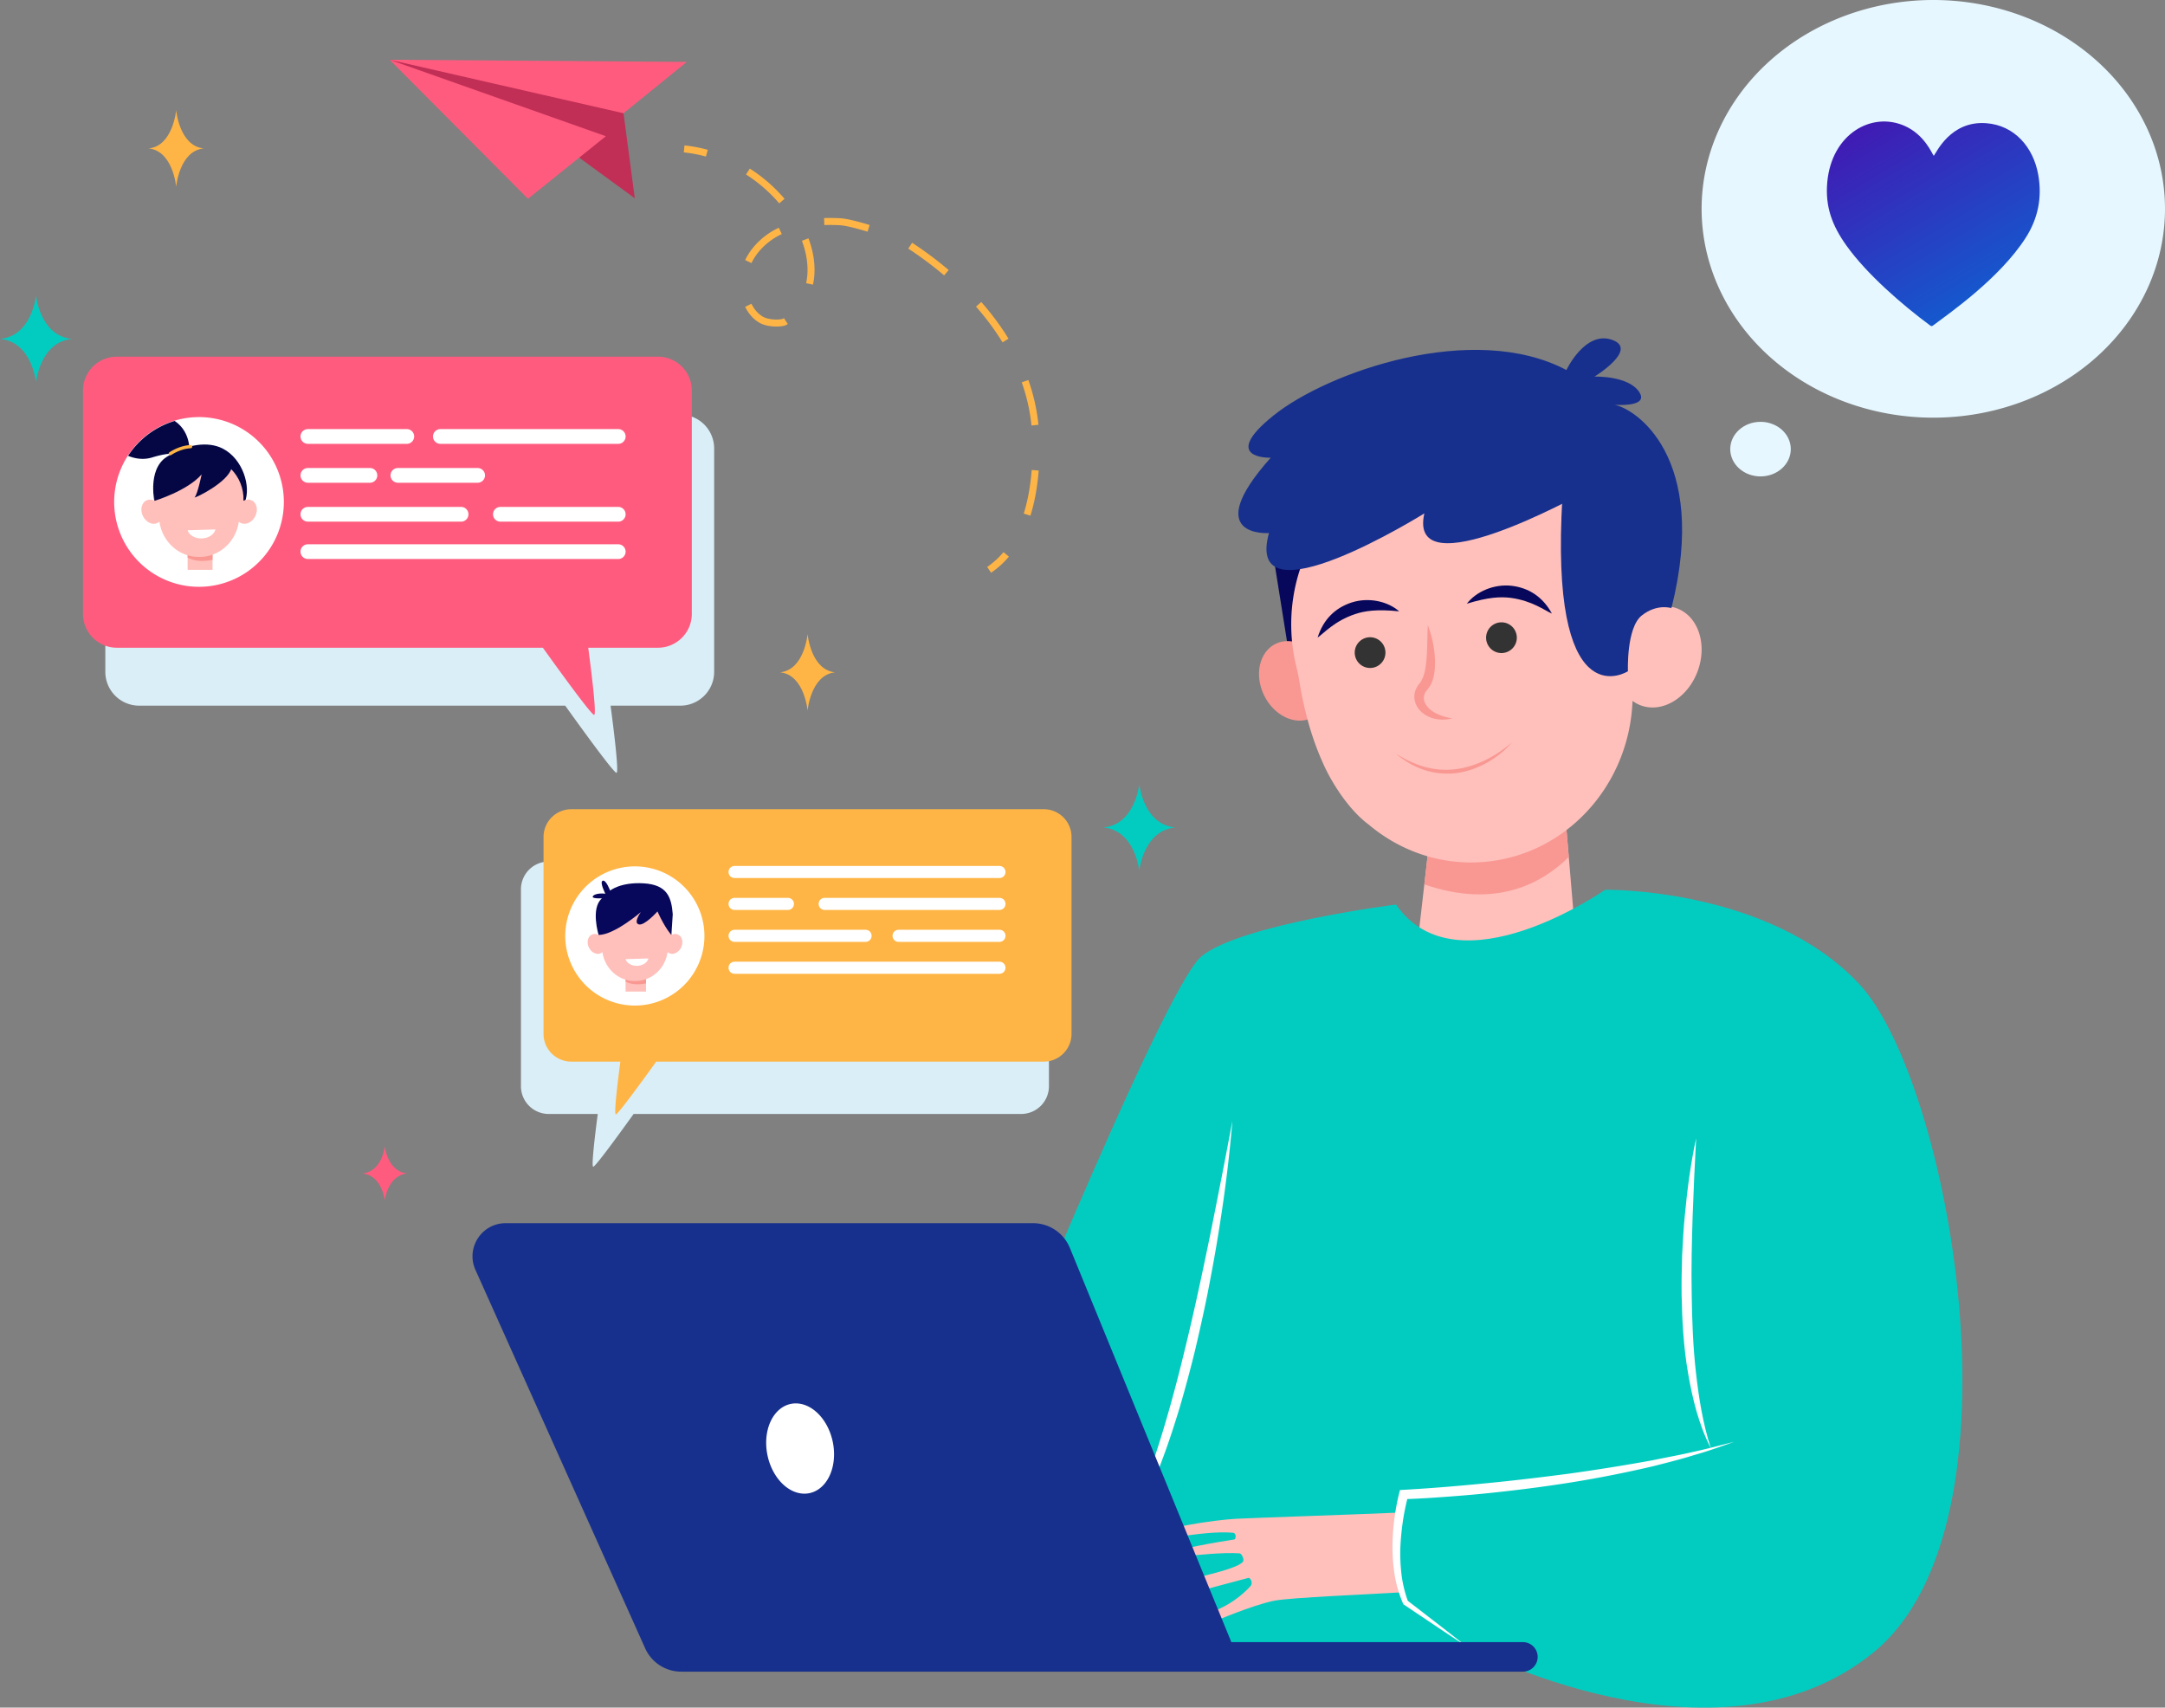 <svg xmlns="http://www.w3.org/2000/svg" width="505.285" height="398.475" viewBox="1045.215 296.95 505.285 398.475">
    <rect x="1045.215" y="296.95" width="505.285" height="398.475" fill="#808080" stroke="none"/>
    <g data-name="Group 669">
        <g data-name="Group 657">
            <path d="M1283.546 497.996h-110.27a6.478 6.478 0 0 0-6.479 6.479v45.943c0 3.578 2.9 6.478 6.478 6.478h11.451c-.664 5.058-1.534 12.313-1.057 12.313.508 0 6.065-7.633 9.425-12.313h90.452c3.578 0 6.478-2.9 6.478-6.478v-45.943c0-3.578-2.9-6.479-6.478-6.479Z"
                  fill="#daeef7" fill-rule="evenodd" data-name="Path 2409"/>
            <g data-name="Group 656">
                <path d="M1288.817 485.784h-110.27a6.478 6.478 0 0 0-6.478 6.479v45.942c0 3.578 2.9 6.479 6.478 6.479h11.45c-.664 5.058-1.534 12.312-1.057 12.312.508 0 6.065-7.632 9.425-12.312h90.452c3.578 0 6.479-2.9 6.479-6.479v-45.942c0-3.578-2.9-6.479-6.479-6.479Z"
                      fill="#feb546" fill-rule="evenodd" data-name="Path 2410"/>
                <path d="M1181.863 526.81a16.24 16.24 0 1 1 .07.07z" fill="#fff" fill-rule="evenodd"
                      data-name="Ellipse 129"/>
                <g data-name="Group 655">
                    <path d="M1191.22 523.58h4.768v4.762h-4.769v-4.762z" fill="#ffc0bb" fill-rule="evenodd"
                          data-name="Rectangle 87"/>
                    <path d="M1195.988 526.435v-2.855h-4.769v2.429c1.027.55 2.547.868 4.769.426Z" fill="#f99893"
                          fill-rule="evenodd" data-name="Path 2411"/>
                    <path d="M1203.507 515.058c-.498-.244-1.075-.201-1.598.063.18-4.698-3.658-8.65-8.491-8.482-4.833-.167-8.67 3.784-8.491 8.482-.523-.264-1.1-.307-1.598-.063-.955.47-1.252 1.818-.663 3.009.588 1.191 1.84 1.776 2.794 1.306a1.56 1.56 0 0 0 .358-.246c.547 3.885 3.792 6.796 7.6 6.742 3.808.054 7.053-2.857 7.6-6.742.106.097.225.18.357.246.955.47 2.206-.115 2.795-1.306.588-1.191.291-2.539-.663-3.009Z"
                          fill="#ffc0bb" fill-rule="evenodd" data-name="Path 2412"/>
                    <path d="M1187.611 504.777s2.393-2.025 7.833-1.698c5.44.327 6.475 3.166 6.783 7.219l-.318 4.823s-1.412-1.451-3.251-5.478c0 0-3.046 3.418-4.373 3.013-1.326-.405.502-2.866.502-2.866s-6.205 5.34-9.86 5.331c0 0-1.934-6.248.78-8.54 0 0-2.044.097-2.153-.305-.108-.402.976-1.004 2.941-.777 0 0-1.4-2.74-.618-3.025.782-.285 1.734 2.303 1.734 2.303Z"
                          fill="#07085b" fill-rule="evenodd" data-name="Path 2413"/>
                    <path d="M1196.538 520.608c-.21.942-1.287 1.682-2.61 1.722-1.32.04-2.442-.632-2.709-1.56l5.32-.162Z"
                          fill="#fff" fill-rule="evenodd" data-name="Path 2414"/>
                </g>
                <path d="M1216.66 499.024h61.816a1.411 1.411 0 0 1 1.41 1.41 1.411 1.411 0 0 1-1.41 1.412h-61.817a1.411 1.411 0 0 1-1.411-1.411 1.411 1.411 0 0 1 1.411-1.411z"
                      fill="#fff" fill-rule="evenodd" data-name="Rectangle 88"/>
                <path d="M1216.659 506.47h12.443a1.411 1.411 0 0 1 1.411 1.412 1.411 1.411 0 0 1-1.41 1.41h-12.444a1.411 1.411 0 0 1-1.411-1.41 1.411 1.411 0 0 1 1.411-1.411z"
                      fill="#fff" fill-rule="evenodd" data-name="Rectangle 89"/>
                <path d="M1237.685 506.47h40.79a1.411 1.411 0 0 1 1.412 1.412 1.411 1.411 0 0 1-1.411 1.41h-40.79a1.411 1.411 0 0 1-1.412-1.41 1.411 1.411 0 0 1 1.411-1.411z"
                      fill="#fff" fill-rule="evenodd" data-name="Rectangle 90"/>
                <path d="M1216.659 513.918h30.57a1.411 1.411 0 0 1 1.412 1.41 1.411 1.411 0 0 1-1.411 1.412h-30.571a1.411 1.411 0 0 1-1.411-1.411 1.411 1.411 0 0 1 1.411-1.411z"
                      fill="#fff" fill-rule="evenodd" data-name="Rectangle 91"/>
                <path d="M1254.936 513.918h23.54a1.411 1.411 0 0 1 1.41 1.41 1.411 1.411 0 0 1-1.41 1.412h-23.54a1.411 1.411 0 0 1-1.41-1.411 1.411 1.411 0 0 1 1.41-1.411z"
                      fill="#fff" fill-rule="evenodd" data-name="Rectangle 92"/>
                <path d="M1216.659 521.365h61.817a1.411 1.411 0 0 1 1.41 1.41 1.411 1.411 0 0 1-1.41 1.412h-61.817a1.411 1.411 0 0 1-1.411-1.411 1.411 1.411 0 0 1 1.411-1.411z"
                      fill="#fff" fill-rule="evenodd" data-name="Rectangle 93"/>
            </g>
        </g>
        <path d="m1342.553 427.602 4.017 25.198 8.488-33.596s-11.896-5.773-12.42-3.673c-.526 2.099-.085 12.07-.085 12.07Z"
              fill="#07085b" fill-rule="evenodd" data-name="Path 2415"/>
        <path d="m1410.08 481.835 3.673 43.562-38.44-1.837 4.432-38.576 30.334-3.149Z" fill="#ffc0bb"
              fill-rule="evenodd" data-name="Path 2416"/>
        <path d="m1377.637 503.33 2.108-18.346 30.334-3.149 1.273 15.086c-6.032 6.01-16.878 12.24-33.715 6.41Z"
              fill="#f99893" fill-rule="evenodd" data-name="Path 2417"/>
        <g data-name="Group 658">
            <path d="M1354.067 452.484c2.311 4.78 1.085 10.155-2.74 12.004-3.824 1.849-8.797-.527-11.108-5.308-2.312-4.78-1.086-10.154 2.739-12.003 3.824-1.85 8.798.527 11.109 5.307Z"
                  fill="#f99893" fill-rule="evenodd" data-name="Path 2418"/>
            <path d="M1353.788 474.586c-2.75-6.164-4.36-12.79-5.3-18.6a49.259 49.259 0 0 0-.77-3.706 41.091 41.091 0 0 1-.683-15.813c2.672-17.824 17.011-32.035 34.865-34.503 24.053-3.325 45.24 14.483 46.737 38.07 2.474-1.588 5.333-2.1 7.94-1.127 5.002 1.864 7.168 8.444 4.838 14.697-2.33 6.253-8.275 9.81-13.277 7.946a7.843 7.843 0 0 1-1.91-1.044c-.772 20.2-16.234 36.734-35.977 37.659-9.655.452-18.638-2.914-25.612-8.809-4.468-3.282-8.685-9.67-10.85-14.77Z"
                  fill="#ffc0bb" fill-rule="evenodd" data-name="Path 2419"/>
            <path d="M1378.431 442.814c-.078 2.354-.097 4.65-.218 6.9-.14 2.082-.367 5.074-1.663 6.66-.193.271-1.21 1.37-1.235 3.042-.054 1.557.769 2.95 1.793 3.802 2.098 1.765 4.817 1.933 7.069 1.378-2.297-.406-4.499-1.196-5.78-2.695-.593-.746-.986-1.579-.849-2.359.102-.897.602-1.365.781-1.637.639-.845 1.407-1.725 1.735-4.601a19.217 19.217 0 0 0-.016-3.622c-.228-2.366-.732-4.675-1.617-6.868Z"
                  fill="#f99893" fill-rule="evenodd" data-name="Path 2420"/>
            <path d="M1392.057 445.925a3.585 3.585 0 1 0 7.163-.335 3.585 3.585 0 0 0-7.163.335Z" fill="#333"
                  fill-rule="evenodd" data-name="Path 2421"/>
            <path d="M1361.395 449.382a3.585 3.585 0 1 0 7.162-.335 3.585 3.585 0 0 0-7.162.335Z" fill="#333"
                  fill-rule="evenodd" data-name="Path 2422"/>
            <path d="M1398.07 470.2c-3.649 3.181-8.397 5.666-13.113 6.237-5.098.644-9.602-.912-13.943-3.585 4.041 3.395 8.722 5.116 14.058 4.518 5.197-.676 10.054-3.67 12.999-7.17Z"
                  fill="#f99893" fill-rule="evenodd" data-name="Path 2423"/>
            <path d="M1387.556 437.828c5.053-1.561 7.913-1.649 10.222-1.368 5.038.676 7.873 2.905 9.634 3.676-2.12-3.906-5.379-5.989-9.317-6.48-4.265-.513-8.436 1.414-10.54 4.172Z"
                  fill="#07085b" fill-rule="evenodd" data-name="Path 2424"/>
            <path d="M1371.762 439.606c-2.59-2.288-7.053-3.38-11.15-2.046-3.755 1.243-6.555 3.912-7.88 8.167 1.581-1.102 3.921-3.834 8.736-5.477 2.204-.722 5.024-1.195 10.294-.644Z"
                  fill="#07085b" fill-rule="evenodd" data-name="Path 2425"/>
        </g>
        <path d="M1371.019 508.025s-36.176 4.594-45.363 12.059c-9.188 7.464-53.403 117.14-53.403 117.14l36.75 43.066 78.093.574s58.57 31.582 95.32 1.723c36.75-29.86 17.802-133.793-3.445-156.187-21.246-22.394-59.144-21.82-59.144-21.82s-34.453 24.117-48.808 3.445Z"
              fill="#02ccc0" fill-rule="evenodd" data-name="Path 2426"/>
        <path d="M1441.073 562.576c-1.294 5.976-2.086 12.045-2.65 18.132-.311 3.042-.446 6.098-.62 9.153-.093 3.059-.164 6.119-.122 9.183.12 6.123.455 12.266 1.508 18.328 1.028 6.04 2.522 12.098 5.33 17.555-1.89-5.82-2.825-11.804-3.503-17.803-.667-6.004-.897-12.06-.975-18.112-.125-6.054.023-12.12.215-18.19.215-6.07.493-12.146.817-18.246Z"
              fill="#fff" fill-rule="evenodd" data-name="Path 2427"/>
        <path d="M1332.833 558.556c-1.653 8.896-3.403 17.758-5.182 26.606-1.817 8.84-3.696 17.662-5.835 26.415-2.115 8.757-4.466 17.455-7.31 25.984-1.424 4.263-3.015 8.47-4.879 12.552-1.839 4.091-4.018 8.052-6.94 11.515 3.323-3.103 5.768-7.036 7.976-11 2.141-4.017 3.988-8.19 5.578-12.445 1.626-4.244 3.02-8.57 4.34-12.91a321.803 321.803 0 0 0 3.529-13.14c1.037-4.412 2.032-8.833 2.925-13.273.862-4.447 1.71-8.895 2.422-13.367 1.479-8.931 2.627-17.917 3.376-26.937Z"
              fill="#fff" fill-rule="evenodd" data-name="Path 2428"/>
        <path d="M1314.655 655.47c.23-1.819 14.03-3.849 19.104-4.111 3.843-.199 29.321-1.05 37.988-1.441l-.637 2.228.131 9.84 1.423 6.523c-7.603.48-26.19 1.208-30.06 1.974-5.17 1.022-14.138 4.92-14.138 4.92s-3.73-.847 1.01-2.892c3.805-1.642 6.477-4.188 7.607-5.45.65-.728-.055-2.023-.528-1.9-12.904 3.382-14.23 3.942-14.23 3.942s-15.167-.086-.087-3.494c9.04-2.043 12.279-3.23 13.084-4.245.343-.432-.27-1.902-.82-1.936-7.831-.483-21.888 2.293-18.038.472 3.14-1.485 13.028-3.112 16.874-3.725.236-.037.617-1.47-.432-1.558-7.46-.621-18.465 2.54-18.251.852Z"
              fill="#ffc0bb" fill-rule="evenodd" data-name="Path 2429"/>
        <path d="M1440.404 635.746c-3.167.754-6.38 1.306-9.56 1.976a476.75 476.75 0 0 1-19.262 3.088c-6.448.846-12.905 1.625-19.379 2.25-6.448.64-13.007 1.189-19.39 1.545l-.86.048-.187.744c-.548 2.165-.906 4.276-1.179 6.44a51.626 51.626 0 0 0-.38 6.505c.018 2.176.206 4.355.564 6.51a30.037 30.037 0 0 0 1.89 6.28l.074.175.14.093 7.092 4.758a448.604 448.604 0 0 0 7.13 4.707 447.694 447.694 0 0 0-6.724-5.27l-6.596-5.094a28.634 28.634 0 0 1-1.437-5.895 41.648 41.648 0 0 1-.304-6.246c.07-2.091.276-4.178.57-6.252a52.947 52.947 0 0 1 1.058-5.352c3.062-.1 5.995-.3 9-.519 3.26-.24 6.52-.499 9.771-.841 6.504-.672 12.995-1.483 19.454-2.516a272.422 272.422 0 0 0 19.246-3.805c3.17-.81 6.345-1.592 9.466-2.576 3.146-.884 6.228-1.986 9.3-3.08-3.175.773-6.307 1.66-9.497 2.327Z"
              fill="#fff" fill-rule="evenodd" data-name="Path 2430"/>
        <path d="M1163.233 582.386h123.073a9.303 9.303 0 0 1 8.608 5.776l37.685 91.985h68.045a3.445 3.445 0 0 1 0 6.89h-196.449a9.21 9.21 0 0 1-8.403-5.44l-39.614-88.315c-2.295-5.115 1.448-10.896 7.055-10.896Z"
              fill="#17308d" fill-rule="evenodd" data-name="Path 2431"/>
        <path d="M1341.782 403.762s-12.06.388.596-9.81 46.635-22.156 68.416-10.655c0 0 4.355-9.26 10.65-7.049 6.297 2.211-4.093 8.581-4.093 8.581s8.04-.26 10.493 3.685c1.814 2.916-3.11 3.044-5.8 2.912 4.576.779 22.122 11.86 13.316 47.24-3.13-.688-20.967-26.553-20.967-26.553s-40.79 22.662-36.756 4.642c0 0-42.26 26.372-36.264 4.588 0 0-16.341 1.197.409-17.581Z"
              fill="#17308d" fill-rule="evenodd" data-name="Path 2432"/>
        <path d="M1435.395 438.879s-3.379-1.187-7.011 1.696c-3.632 2.882-3.23 13.012-3.23 13.012s-17.34 11.181-15.512-36.132c1.945-50.335 14.464 4.037 14.464 4.037l11.289 17.387Z"
              fill="#17308d" fill-rule="evenodd" data-name="Path 2433"/>
        <g data-name="Group 662">
            <path d="M1203.99 393.702h-126.295a7.9 7.9 0 0 0-7.9 7.899v52.12a7.9 7.9 0 0 0 7.9 7.898h99.432c4.024 5.616 11.32 15.672 11.964 15.672.604 0-.557-9.499-1.376-15.672h16.275c4.363 0 7.9-3.536 7.9-7.899V401.6a7.9 7.9 0 0 0-7.9-7.898Z"
                  fill="#daeef7" fill-rule="evenodd" data-name="Path 2434"/>
            <path d="M1198.776 380.182H1072.48a7.899 7.899 0 0 0-7.899 7.9V440.2a7.899 7.899 0 0 0 7.899 7.899h99.433c4.024 5.615 11.32 15.671 11.964 15.671.603 0-.558-9.498-1.376-15.671h16.275c4.363 0 7.9-3.537 7.9-7.9v-52.119a7.9 7.9 0 0 0-7.9-7.899Z"
                  fill="#ff5b7e" fill-rule="evenodd" data-name="Path 2435"/>
            <path d="M1073.382 421.694a19.802 19.802 0 1 1 .039.093z" fill="#fff" fill-rule="evenodd"
                  data-name="Ellipse 130"/>
            <path d="M1081.38 414.661s-1.964-8.057 2.714-11.075c4.678-3.018 9.672-3.708 13.086-1.97 4.731 2.41 6.675 8.923 5.161 12.525l-12.558-3.154-8.403 3.674Z"
                  fill="#040744" fill-rule="evenodd" data-name="Path 2436"/>
            <g data-name="Group 659">
                <path d="M1089.006 424.119h5.815v5.805h-5.815v-5.805z" fill="#ffc0bb" fill-rule="evenodd"
                      data-name="Rectangle 94"/>
                <path d="M1094.82 427.6v-3.481h-5.814v2.96c1.252.672 3.106 1.06 5.815.52Z" fill="#f99893"
                      fill-rule="evenodd" data-name="Path 2437"/>
                <path d="M1103.989 413.728c-.607-.299-1.311-.246-1.949.077.22-5.728-4.46-10.546-10.353-10.343-5.893-.203-10.572 4.615-10.353 10.343-.637-.323-1.341-.376-1.948-.077-1.164.573-1.526 2.215-.808 3.668.718 1.453 2.243 2.166 3.407 1.592.161-.08.306-.181.436-.299.667 4.736 4.624 8.286 9.266 8.22 4.643.066 8.6-3.484 9.267-8.22.13.118.274.22.436.3 1.164.573 2.69-.14 3.407-1.593.717-1.453.356-3.095-.808-3.668Z"
                      fill="#ffc0bb" fill-rule="evenodd" data-name="Path 2438"/>
                <path d="M1095.492 420.495c-.256 1.148-1.57 2.05-3.182 2.1-1.611.049-2.978-.772-3.304-1.902l6.486-.198Z"
                      fill="#fff" fill-rule="evenodd" data-name="Path 2439"/>
            </g>
            <path d="M1081.334 413.805s7.61-2.306 10.94-6.155c0 0-.942 4.638-1.645 5.378.221.148 7.6-3.44 8.602-6.75 1.002-3.31-7.544-4.5-7.544-4.5s-2.928 1.247-3.076 1.32c-.149.075-2.895.395-3.21 1.096-.41.912-2.35.992-2.35.992l-1.224 2.548-.856 2.68.363 3.391Z"
                  fill="#040744" fill-rule="evenodd" data-name="Path 2440"/>
            <path d="M1075.1 403.323c1.681.676 3.623.989 5.635.37 4.44-1.364 6.2-.835 6.79-.5.355.202.778.281 1.165.152.439-.146.845-.542.719-1.543 0 0 .175-4.22-3.441-6.623a19.842 19.842 0 0 0-10.868 8.144Z"
                  fill="#040744" fill-rule="evenodd" data-name="Path 2441"/>
            <g data-name="Group 661">
                <g data-name="Group 660">
                    <path d="M1084.655 403.045v-.001a.376.376 0 0 1 .09-.542c.743-.487 2.65-1.585 4.942-1.702a.376.376 0 1 1 .038.752c-2.095.11-3.89 1.142-4.566 1.582a.376.376 0 0 1-.504-.089Z"
                          fill="#feb546" fill-rule="evenodd" data-name="Path 2442"/>
                </g>
            </g>
            <path d="M1117.071 397.081h23.087a1.72 1.72 0 0 1 1.72 1.72 1.72 1.72 0 0 1-1.72 1.721h-23.087a1.72 1.72 0 0 1-1.72-1.72 1.72 1.72 0 0 1 1.72-1.72z"
                  fill="#fff" fill-rule="evenodd" data-name="Rectangle 95"/>
            <path d="M1117.071 406.161h14.479a1.72 1.72 0 0 1 1.72 1.72 1.72 1.72 0 0 1-1.72 1.721h-14.479a1.72 1.72 0 0 1-1.72-1.72 1.72 1.72 0 0 1 1.72-1.721z"
                  fill="#fff" fill-rule="evenodd" data-name="Rectangle 96"/>
            <path d="M1138.08 406.161h18.61a1.72 1.72 0 0 1 1.721 1.72 1.72 1.72 0 0 1-1.72 1.721h-18.61a1.72 1.72 0 0 1-1.721-1.72 1.72 1.72 0 0 1 1.72-1.721z"
                  fill="#fff" fill-rule="evenodd" data-name="Rectangle 97"/>
            <path d="M1147.995 397.081h41.512a1.72 1.72 0 0 1 1.72 1.72 1.72 1.72 0 0 1-1.72 1.721h-41.512a1.72 1.72 0 0 1-1.72-1.72 1.72 1.72 0 0 1 1.72-1.72z"
                  fill="#fff" fill-rule="evenodd" data-name="Rectangle 98"/>
            <path d="M1117.071 423.959h72.436a1.72 1.72 0 0 1 1.72 1.72 1.72 1.72 0 0 1-1.72 1.72h-72.436a1.72 1.72 0 0 1-1.72-1.72 1.72 1.72 0 0 1 1.72-1.72z"
                  fill="#fff" fill-rule="evenodd" data-name="Rectangle 99"/>
            <path d="M1117.071 415.24h35.757a1.72 1.72 0 0 1 1.72 1.721 1.72 1.72 0 0 1-1.72 1.721h-35.757a1.72 1.72 0 0 1-1.72-1.72 1.72 1.72 0 0 1 1.72-1.721z"
                  fill="#fff" fill-rule="evenodd" data-name="Rectangle 100"/>
            <path d="M1162.003 415.24h27.504a1.72 1.72 0 0 1 1.72 1.721 1.72 1.72 0 0 1-1.72 1.721h-27.504a1.72 1.72 0 0 1-1.72-1.72 1.72 1.72 0 0 1 1.72-1.721z"
                  fill="#fff" fill-rule="evenodd" data-name="Rectangle 101"/>
        </g>
        <path d="M1224.314 636.434a10.638 7.777 78.092 1 1 .02.098z" fill="#fff" fill-rule="evenodd"
              data-name="Ellipse 131"/>
        <g data-name="Group 663">
            <path d="m1190.738 323.376 2.633 19.839-14.092-10.29-43.13-22.035 33.361 3.055s16.995 4.128 17.915 4.96c.92.833 3.313 4.471 3.313 4.471Z"
                  fill="#c12f56" fill-rule="evenodd" data-name="Path 2443"/>
            <path d="m1205.51 311.397-69.36-.507 54.588 12.486 14.773-11.98Z" fill="#ff5b7e" fill-rule="evenodd"
                  data-name="Path 2444"/>
            <path d="m1168.441 343.335 18.174-14.599-50.466-17.846 32.292 32.445Z" fill="#ff5b7e" fill-rule="evenodd"
                  data-name="Path 2445"/>
        </g>
        <g data-name="Group 667">
            <g data-name="Group 664">
                <path d="m1276.523 430.6-.915-1.354a18.674 18.674 0 0 0 3.818-3.455l1.25 1.051a20.292 20.292 0 0 1-4.153 3.757Z"
                      fill="#feb546" fill-rule="evenodd" data-name="Path 2446"/>
            </g>
            <g data-name="Group 665">
                <path d="m1285.701 417.286-1.558-.49c.946-3.012 1.571-6.433 1.858-10.167l1.629.125c-.297 3.857-.945 7.401-1.929 10.532Zm1.874-21.208-1.625.165a42.048 42.048 0 0 0-1.022-5.908 44.263 44.263 0 0 0-1.25-4.163l1.541-.545a45.92 45.92 0 0 1 1.295 4.317 44.072 44.072 0 0 1 1.061 6.134Zm-8.378-19.236c-1.747-2.853-3.83-5.66-6.192-8.342l1.225-1.08c2.425 2.753 4.565 5.636 6.36 8.569l-1.393.853Zm-51.035-3.864c-1.113.274-3.945.336-5.764-.748-1.36-.81-2.492-2.084-3.273-3.681l1.467-.718c.651 1.331 1.54 2.339 2.642 2.996 1.312.782 3.65.783 4.537.564a.912.912 0 0 0 .164-.051c.07-.044.151-.098.233-.152l.907 1.358c-.094.063-.188.124-.283.184-.16.101-.367.183-.63.248Zm37.399-11.769a83.365 83.365 0 0 0-8.365-6.243l.895-1.368a85.08 85.08 0 0 1 8.529 6.367l-1.059 1.244Zm-30.602 2.159-1.598-.335c.21-1.007.319-2.033.321-3.051a18.211 18.211 0 0 0-.547-4.401 21.913 21.913 0 0 0-.761-2.446l1.528-.574c.33.876.605 1.76.82 2.629a19.87 19.87 0 0 1 .594 4.796 16.752 16.752 0 0 1-.357 3.382Zm-14.359-5.027-1.474-.704c1.48-3.095 4.261-5.807 7.631-7.44l.225-.107.695 1.479-.207.099c-3.043 1.474-5.547 3.906-6.87 6.673Zm27.099-7.324c-2.962-.905-5.313-1.454-6.452-1.509a46.888 46.888 0 0 0-3.65-.04l-.05-1.633a48.226 48.226 0 0 1 3.778.042c1.736.082 5.038 1.024 6.85 1.578l-.476 1.562Zm-20.62-6.612a34.891 34.891 0 0 0-7.746-6.738l.88-1.376a36.514 36.514 0 0 1 8.107 7.054l-1.241 1.06Z"
                      fill="#feb546" fill-rule="evenodd" data-name="Path 2447"/>
            </g>
            <g data-name="Group 666">
                <path d="M1209.964 333.483a31.492 31.492 0 0 0-5.158-.972l.165-1.626a33.13 33.13 0 0 1 5.426 1.023l-.433 1.575Z"
                      fill="#feb546" fill-rule="evenodd" data-name="Path 2448"/>
            </g>
        </g>
        <g data-name="Group 668">
            <path d="M1135.022 564.448s-.601 5.928-5.279 6.338c4.678.41 5.279 6.337 5.279 6.337s.601-5.927 5.279-6.337c-4.678-.41-5.279-6.338-5.279-6.338Z"
                  fill="#ff5b7e" fill-rule="evenodd" data-name="Path 2449"/>
            <path d="M1311.106 479.954s-.957 9.438-8.404 10.091c7.447.653 8.404 10.091 8.404 10.091s.958-9.438 8.406-10.09c-7.448-.654-8.406-10.092-8.406-10.092Z"
                  fill="#02ccc0" fill-rule="evenodd" data-name="Path 2450"/>
            <path d="M1053.62 365.95s-.957 9.438-8.405 10.09c7.448.654 8.405 10.092 8.405 10.092s.958-9.438 8.406-10.091c-7.448-.653-8.406-10.091-8.406-10.091Z"
                  fill="#02ccc0" fill-rule="evenodd" data-name="Path 2451"/>
            <path d="M1233.696 444.898s-.73 8.362-6.41 8.94c5.68.58 6.41 8.942 6.41 8.942s.73-8.362 6.41-8.941c-5.68-.579-6.41-8.94-6.41-8.94Z"
                  fill="#feb546" fill-rule="evenodd" data-name="Path 2452"/>
            <path d="M1086.33 322.646s-.73 8.362-6.41 8.94c5.68.579 6.41 8.941 6.41 8.941s.729-8.362 6.41-8.94c-5.681-.58-6.41-8.941-6.41-8.941Z"
                  fill="#feb546" fill-rule="evenodd" data-name="Path 2453"/>
        </g>
        <path d="M1442.352 345.632a54.074 48.732 0 1 1 0 .1z" fill="#e6f7ff" fill-rule="evenodd"
              data-name="Ellipse 132"/>
        <path d="M1463.164 401.754c0 3.517-3.163 6.367-7.066 6.367-3.902 0-7.065-2.85-7.065-6.367s3.163-6.368 7.065-6.368c3.903 0 7.066 2.851 7.066 6.368Z"
              fill="#e6f7ff" fill-rule="evenodd" data-name="Path 2454"/>
        <path d="M1687.996 369.19c-1.145-6.339-5.512-11.489-12.158-11.97-8.339-.602-11.618 6.927-12.216 7.622-.384-.453-2.11-4.921-6.805-6.995-7.682-3.394-16.992 1.867-18.042 13.075-.544 5.808 1.161 10.22 4.46 14.849 4.739 6.645 12.994 13.818 19.561 18.667.244.18.41.18.647 0 3.527-2.664 15.505-10.902 21.64-20.482 2.909-4.541 3.87-9.469 2.913-14.766Z"
              fill-rule="evenodd" fill="url(&quot;#a&quot;)" transform="translate(-167.091 -31.525)"
              data-name="Path 2455"/>
    </g>
    <defs>
        <linearGradient x1=".043" y1="-.342" x2="1" y2="1.238" id="a">
            <stop stop-color="#5300a7" offset="0"/>
            <stop stop-color="#0076db" offset="1"/>
        </linearGradient>
    </defs>
</svg>